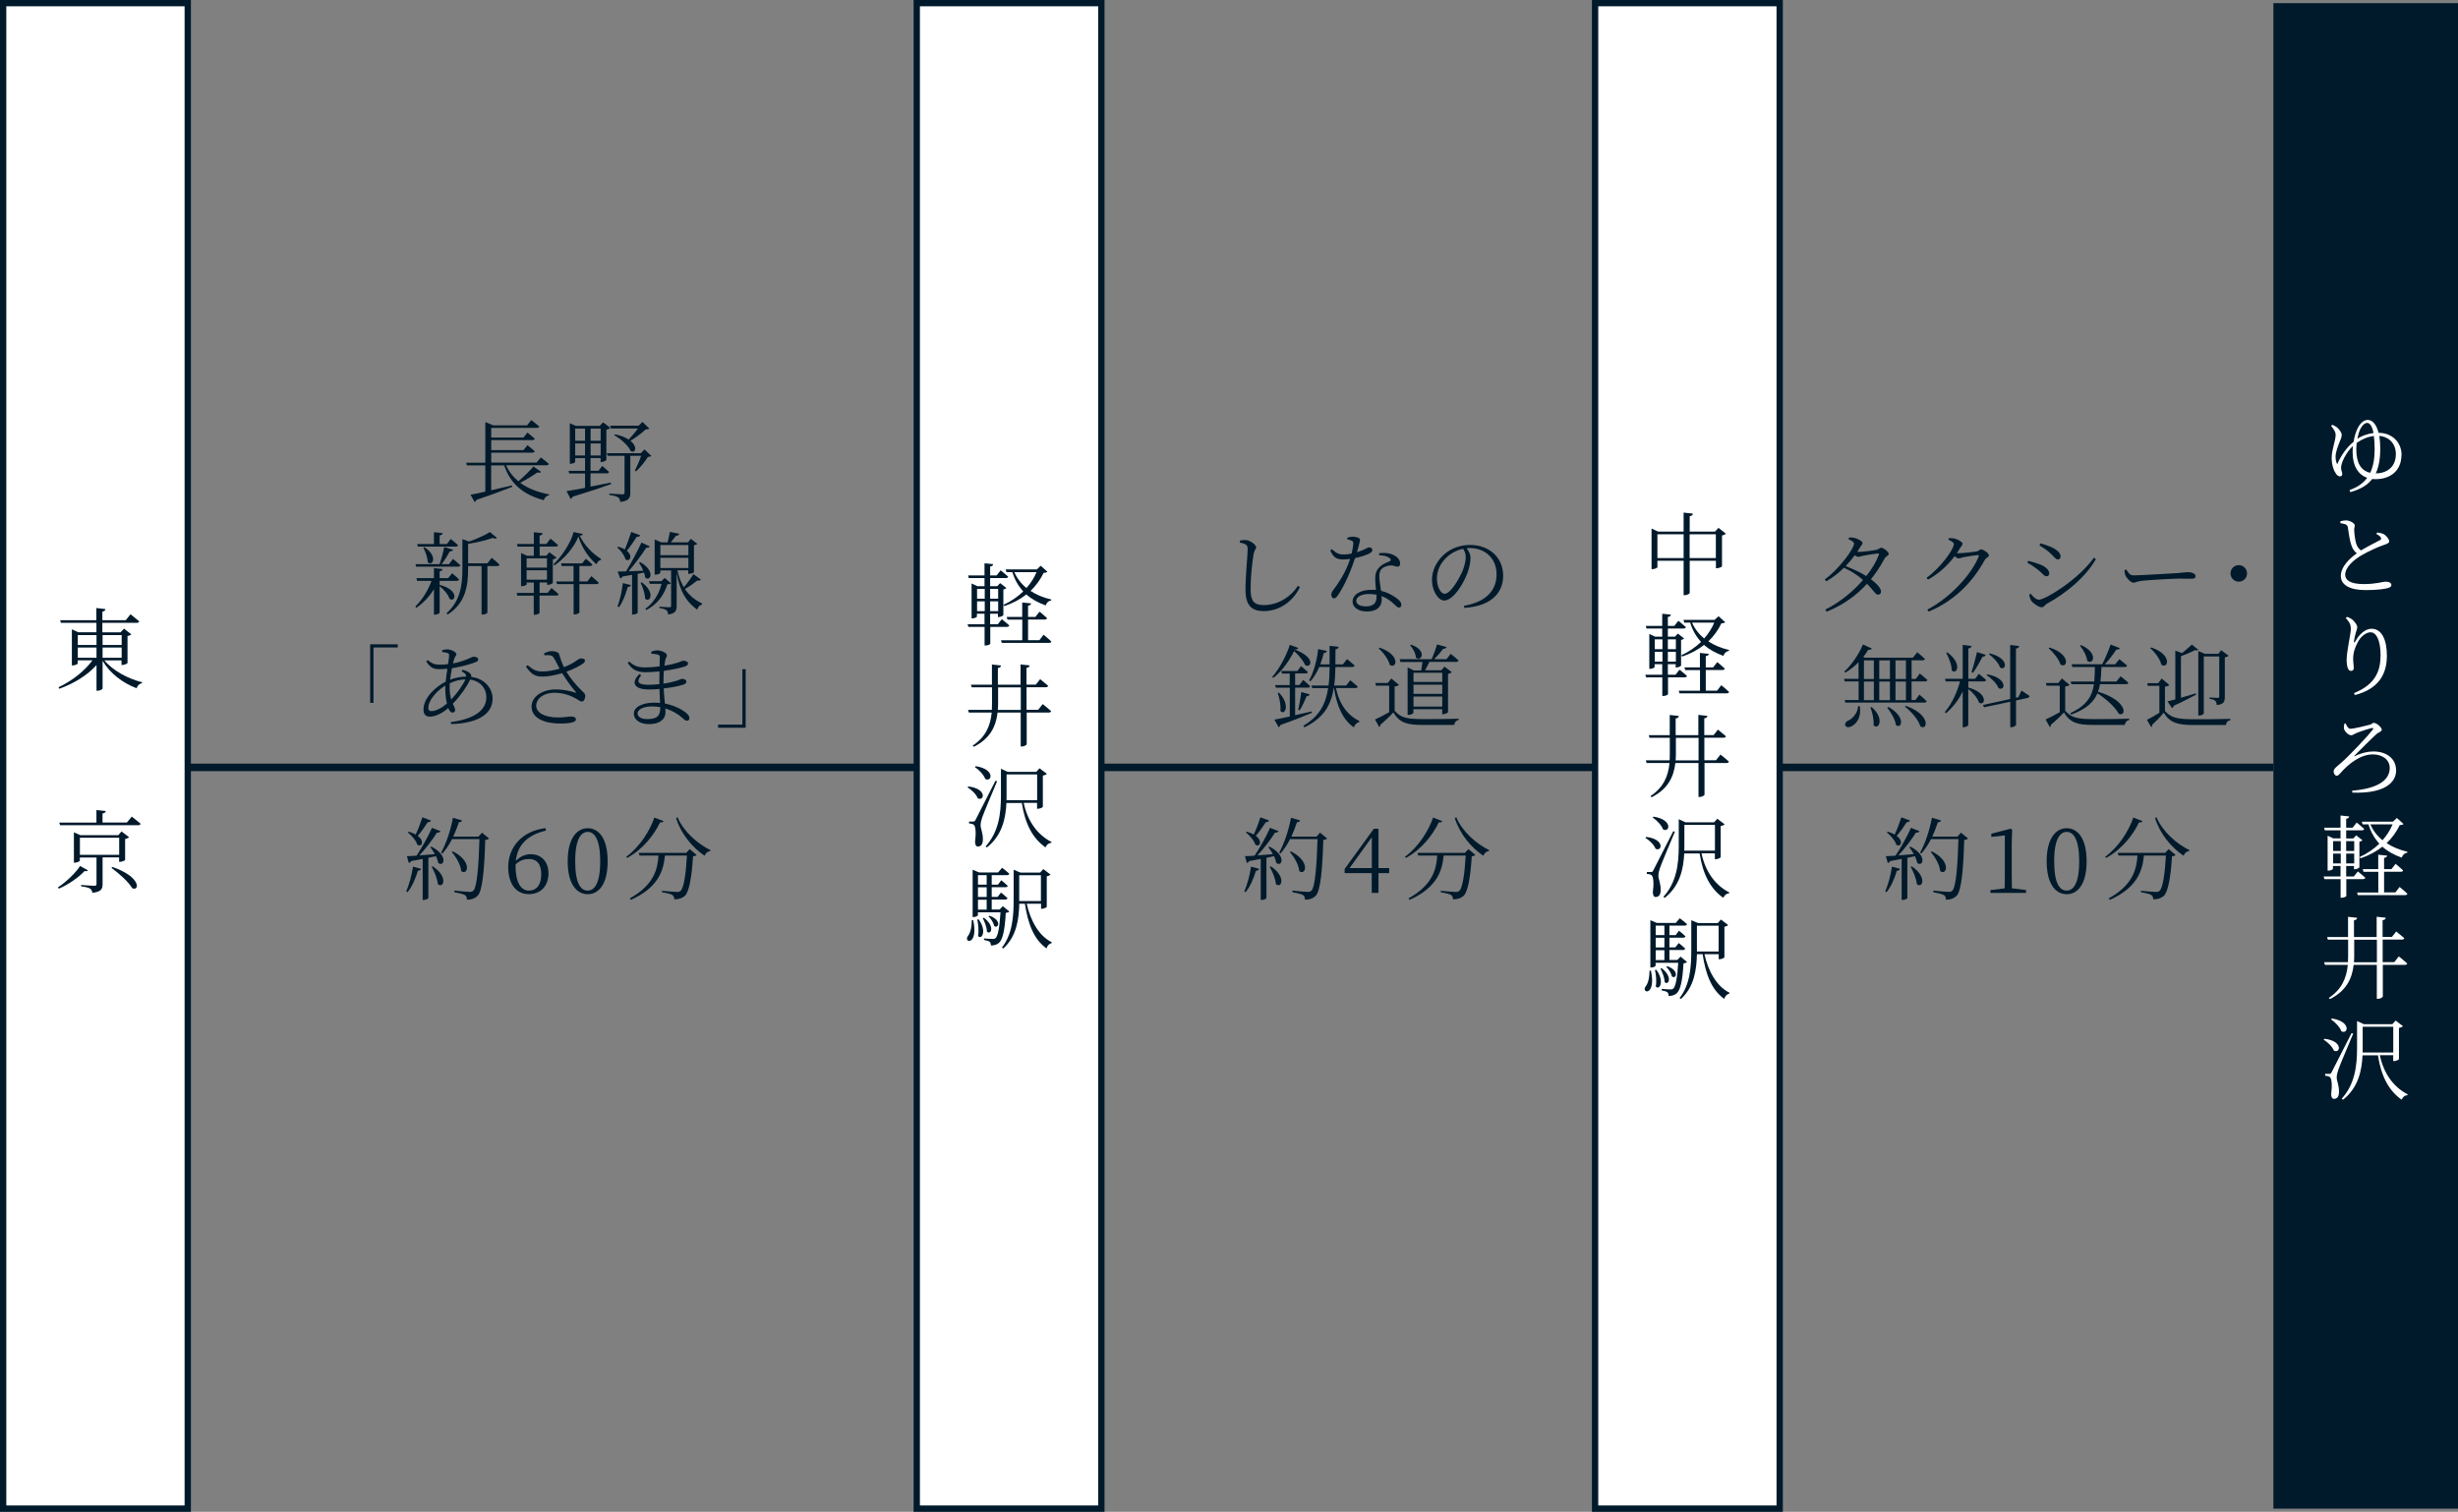 <?xml version="1.0" encoding="UTF-8"?>
<svg xmlns="http://www.w3.org/2000/svg" width="327.29" height="201.32" viewBox="0 0 327.29 201.32">
  <rect x="0" y="0" width="327.29" height="201.32" fill="#808080" stroke="none"/>
  <defs>
    <style>
      .d {
        fill: #001a2b;
      }

      .e, .f {
        fill: #fff;
      }

      .g {
        fill: none;
      }

      .g, .f {
        stroke: #001a2b;
        stroke-miterlimit: 10;
      }

      .f {
        stroke-width: .84px;
      }
    </style>
  </defs>
  <g id="a" data-name="レイヤー 1"/>
  <g id="b" data-name="レイヤー 2">
    <g id="c" data-name="レイヤー 1">
      <g>
        <line class="g" x1="25" y1="102.19" x2="302.71" y2="102.19"/>
        <g>
          <path class="d" d="M72.02,62.85c-.1,.12-.2,.14-.46,.06-.56,.4-1.45,.95-2.3,1.38,1.03,.76,2.35,1.26,3.85,1.54v.13c-.34,.05-.6,.3-.71,.65-2.64-.72-4.43-2.11-5.26-4.63h-1.74v3.31c.85-.19,1.8-.42,2.76-.65l.05,.19c-1.13,.44-2.65,1.02-4.75,1.73-.06,.14-.16,.24-.26,.29l-.55-.97c.43-.07,1.13-.22,1.97-.41v-3.49h-2.46l-.08-.36h2.54v-5.42l1.04,.44h4.52l.56-.7s.65,.5,1.06,.85c-.04,.13-.16,.19-.32,.19h-6.07v1.29h4.29l.53-.66s.6,.47,.98,.82c-.04,.12-.16,.18-.31,.18h-5.49v1.33h4.29l.53-.65s.6,.46,.98,.8c-.04,.13-.16,.19-.31,.19h-5.49v1.32h6.03l.58-.68s.65,.48,1.05,.85c-.02,.13-.13,.19-.3,.19h-5.38c.38,.86,.94,1.56,1.64,2.13,.73-.62,1.56-1.44,2-1.97l1,.71Z"/>
          <path class="d" d="M81.38,64.46c-1.19,.43-2.83,.98-5.12,1.68-.06,.17-.16,.24-.28,.29l-.55-1.03c.52-.07,1.4-.23,2.47-.43v-1.92h-2.1l-.1-.35h2.2v-1.69h-1.31v.5c0,.07-.29,.25-.6,.25h-.12v-5.4l.78,.35h3.21l.44-.47,.96,.73c-.08,.1-.28,.2-.52,.25v4.02c-.01,.08-.38,.29-.65,.29h-.12v-.53h-1.34v1.69h1.06l.5-.64s.55,.44,.9,.79c-.02,.13-.14,.19-.3,.19h-2.16v1.77c.84-.17,1.75-.35,2.69-.54l.05,.18Zm-4.79-7.39v1.62h1.31v-1.62h-1.31Zm1.31,3.59v-1.61h-1.31v1.61h1.31Zm.74-3.59v1.62h1.34v-1.62h-1.34Zm1.34,3.59v-1.61h-1.34v1.61h1.34Zm6.75,.06c-.1,.08-.23,.11-.46,.13-.36,.59-1.02,1.42-1.58,1.92l-.16-.11c.28-.52,.63-1.33,.84-1.96h-1.44v4.93c0,.63-.17,1.09-1.34,1.21-.02-.26-.11-.48-.26-.59-.22-.16-.58-.26-1.2-.34v-.18s1.43,.1,1.71,.1c.25,0,.32-.06,.32-.24v-4.89h-2.25l-.11-.35h4.53l.49-.5,.9,.86Zm-5.38-3.67l-.11-.36h3.79l.52-.5,.91,.88c-.08,.08-.23,.11-.49,.12-.47,.46-1.31,1.07-2.03,1.51,1.01,.8,.68,1.71,.04,1.38-.31-.78-1.37-1.66-2.18-2.11l.11-.13c.8,.17,1.38,.42,1.8,.7,.41-.44,.9-1.02,1.24-1.48h-3.59Z"/>
          <path class="d" d="M58.55,77.89c2.64,.67,2.11,2.38,1.31,1.86-.17-.58-.77-1.26-1.32-1.68v3.5c0,.1-.32,.28-.6,.28h-.16v-3.39c-.59,.96-1.38,1.81-2.34,2.48l-.13-.18c.95-.94,1.69-2.15,2.15-3.41h-1.92l-.1-.36h2.34v-1.34l1.14,.13c-.01,.16-.12,.26-.38,.3v.91h1.13l.53-.65s.58,.47,.92,.82c-.04,.13-.14,.19-.31,.19h-2.27v.55h.01Zm-3.13-2.42l-.1-.34h3.21c.24-.67,.49-1.61,.62-2.28l1.18,.35c-.05,.14-.19,.23-.44,.23-.26,.49-.66,1.16-1.09,1.7h.98l.54-.7s.61,.49,.98,.85c-.02,.12-.14,.18-.31,.18h-5.58Zm.13-3.02h2.23v-1.58l1.17,.12c-.02,.16-.12,.26-.41,.31v1.15h.96l.52-.68s.6,.48,.97,.83c-.04,.13-.14,.19-.31,.19h-5.04l-.1-.34Zm.97,.42c1.86,1.21,1.06,2.63,.43,1.99-.01-.61-.31-1.42-.58-1.92l.14-.07Zm8.96,1.42s.65,.52,1.03,.9c-.02,.13-.14,.19-.3,.19h-1.31v6.2c0,.06-.26,.26-.65,.26h-.13v-6.46h-1.79v.36c0,2.16-.28,4.53-2.71,6.09l-.17-.16c1.82-1.62,2.12-3.68,2.12-5.94v-3.93l.89,.31c1.03-.35,2.16-.86,2.77-1.26l.95,.78c-.11,.11-.3,.11-.59,.01-.82,.29-2.11,.61-3.26,.78v2.59h2.57l.58-.73Z"/>
          <path class="d" d="M73.42,78.3s.59,.47,.96,.82c-.04,.13-.16,.19-.32,.19h-2.22v2.33s-.24,.23-.65,.23h-.12v-2.55h-2.19l-.08-.36h2.28v-1.39h-.95v.24c0,.08-.31,.25-.64,.25h-.11v-4.41l.8,.36h.9v-1.22h-2.16l-.08-.35h2.24v-1.56l1.18,.12c-.02,.16-.13,.28-.41,.32v1.12h.9l.55-.71s.61,.5,1.01,.86c-.04,.13-.16,.19-.32,.19h-2.13v1.22h.88l.42-.46,.94,.72c-.07,.1-.26,.18-.49,.23v3.14c-.01,.07-.4,.25-.64,.25h-.12v-.32h-1v1.39h1.07l.52-.65Zm-3.3-3.95v1.24h2.71v-1.24h-2.71Zm0,2.85h2.71v-1.26h-2.71v1.26Zm7.48-6.07c-.02,.12-.14,.19-.4,.2,.56,1.24,1.68,2.4,2.82,3.09v.14c-.3,.08-.53,.31-.59,.6-1.04-.89-1.97-2.24-2.41-3.71-.6,1.49-1.9,2.96-3.2,3.85l-.11-.17c1.08-1,2.35-2.93,2.66-4.28l1.22,.26Zm1.14,5.6s.64,.52,.98,.86c-.01,.13-.13,.19-.3,.19h-2.27v3.8s-.25,.24-.65,.24h-.12v-4.04h-2.21l-.1-.35h2.3v-2.06h-1.58l-.08-.35h2.82l.47-.61s.55,.43,.89,.77c-.04,.13-.16,.19-.3,.19h-1.44v2.06h1.06l.53-.71Z"/>
          <path class="d" d="M85.24,71.29c-.06,.13-.2,.22-.46,.2-.4,.64-.88,1.33-1.32,1.85,.86,.71,.4,1.55-.18,1.14-.13-.54-.65-1.2-1.09-1.58l.12-.1c.37,.11,.66,.23,.89,.37,.28-.65,.6-1.55,.85-2.33l1.19,.44Zm-3.02,9.48c.31-.82,.59-2,.71-3.12l1.08,.26c-.05,.16-.18,.26-.42,.26-.28,.98-.67,2.01-1.17,2.69l-.19-.1Zm3.02-5.92c2.09,1.19,1.36,2.67,.67,2.06-.02-.2-.07-.43-.16-.66-.25,.05-.53,.11-.84,.17v5.18c0,.06-.26,.24-.64,.24h-.11v-5.29c-.38,.07-.82,.14-1.27,.22-.08,.16-.19,.23-.31,.25l-.34-.91c.26,0,.65-.01,1.12-.02,.7-1.15,1.54-2.71,2.05-3.84l1.12,.52c-.07,.12-.24,.2-.48,.17-.56,.88-1.49,2.13-2.35,3.14,.59-.02,1.26-.05,1.96-.08-.17-.4-.38-.78-.58-1.07l.16-.07Zm.22,2.7c1.86,1.36,1.08,2.81,.43,2.16,0-.66-.31-1.54-.59-2.1l.16-.06Zm3.87,.12c-.1,.11-.2,.13-.47,.14-.42,1.36-1.27,2.64-2.81,3.43l-.11-.18c1.13-.8,1.83-2.04,2.15-3.31h-1.57l-.11-.35h1.64l.46-.44,.82,.71Zm3.97-.48c-.05,.1-.22,.18-.44,.1-.37,.31-1.03,.79-1.66,1.15,.64,.94,1.44,1.51,2.29,1.93l-.02,.14c-.3,.06-.52,.31-.64,.68-1.38-1.02-2.3-2.31-2.73-4.92v4.4c0,.61-.13,1.04-1.14,1.16-.01-.23-.07-.44-.22-.56-.17-.13-.46-.24-.95-.3v-.18s1.1,.08,1.33,.08c.19,0,.24-.06,.24-.23v-4.67h-1.44v.32c0,.07-.25,.23-.64,.23h-.11v-4.68l.88,.38h.85c.1-.41,.22-.98,.3-1.39l1.25,.25c-.05,.17-.19,.26-.43,.26-.19,.25-.47,.59-.7,.88h2.29l.38-.47,.85,.67c-.07,.08-.19,.14-.44,.19v3.57c0,.06-.28,.23-.64,.23h-.12v-.46h-1.44c.19,.91,.49,1.66,.86,2.25,.47-.54,1.02-1.31,1.27-1.75l.95,.7Zm-5.37-4.61v1.35h3.73v-1.35h-3.73Zm3.73,3.06v-1.36h-3.73v1.36h3.73Z"/>
          <path class="d" d="M49.29,85.8h3.67v.42h-3.23v7.38h-.44v-7.8Z"/>
          <path class="d" d="M61.6,89.2c.43,.11,.8,.25,1.04,.52,.11,.13,.13,.25,.1,.42,1.83,.22,2.85,1.56,2.85,2.9,0,2.27-2.39,3.31-5.52,3.38l-.05-.26c2.93-.38,4.74-1.46,4.74-3.33,0-1.15-.8-2.15-2.16-2.33-.43,.94-1.31,2.19-2.3,3.21,.16,.35,.3,.61,.3,.86,0,.23-.16,.32-.36,.32-.22,0-.41-.24-.55-.6-.86,.74-1.74,1.14-2.46,1.14-.54,0-.84-.3-.84-.94,0-1.57,1.57-3,2.95-3.72,.06-.56,.14-1.16,.23-1.72-.36,.04-.74,.06-1.09,.06-.78,0-1.21-.23-1.73-1.02l.19-.19c.64,.52,1.02,.61,1.62,.61,.37,0,.74-.02,1.1-.07,.08-.53,.14-.96,.14-1.16s-.05-.25-.22-.32c-.22-.07-.46-.11-.71-.13v-.25c.22-.05,.47-.11,.61-.11,.68,0,1.29,.41,1.29,.64,0,.25-.22,.29-.32,.71-.05,.14-.08,.32-.13,.53,1.65-.32,2.49-.89,2.71-.89,.41,0,.64,.13,.64,.34,0,.16-.06,.25-.28,.35-.5,.22-1.92,.64-3.21,.84-.1,.48-.19,1.02-.25,1.52,.59-.23,1.34-.4,2.13-.41,.04-.3-.16-.46-.6-.7l.12-.2Zm-2.09,4.5c-.14-.6-.22-1.33-.22-1.97,0-.14,0-.29,.01-.44-1.37,.85-2.27,2.12-2.27,2.95,0,.32,.12,.46,.41,.46,.6,0,1.4-.44,2.06-1Zm.58-.56c.77-.82,1.55-1.9,1.88-2.67-.74,.02-1.38,.19-2.08,.52-.01,.22-.02,.42-.02,.61,0,.66,.1,1.15,.22,1.55Z"/>
          <path class="d" d="M72.44,87.01c.4-.2,.74-.3,1.01-.3,.44,0,.92,.14,.98,.36,.17,.5,.32,1.09,.66,1.77,1.33-.5,1.69-.94,2.04-1.1,.23-.1,.58-.07,.71,.08,.11,.13,.04,.34-.13,.48-.37,.3-1.27,.79-2.29,1.15,.58,.96,1.34,1.86,2.11,2.59,.29,.28,.38,.38,.4,.59,.01,.34-.17,.79-.43,.79s-.43-.18-.77-.37c-.71-.41-1.71-.8-2.94-.8-1.34,0-2.39,.74-2.39,1.73,0,.92,1.07,1.56,2.94,1.56,.91,0,1.31-.13,1.73-.13,.36,0,.62,.14,.62,.4,0,.31-.58,.54-2.08,.54-2,0-3.83-.64-3.83-2.27,0-1.29,1.39-2.27,3.23-2.27,1.14,0,2.08,.26,2.61,.43,.12,.02,.14,.01,.06-.08-.61-.7-1.25-1.59-1.83-2.52-.74,.22-1.8,.46-2.58,.46-1.14,.01-1.58-.41-2.24-1.33l.22-.19c.73,.59,1.08,.84,2.03,.84,.61,0,1.52-.17,2.23-.37-.3-.56-.55-1.13-.83-1.52-.2-.31-.5-.29-1.19-.28l-.05-.23Z"/>
          <path class="d" d="M88.35,91.03c.65-.08,1.25-.22,1.73-.37,.4-.13,.61-.26,.75-.26,.25,0,.56,.12,.56,.37,0,.18-.13,.3-.35,.38-.46,.17-1.5,.4-2.67,.53,.04,.78,.11,1.45,.17,2.01,1.49,.29,2.51,.96,2.85,1.27,.26,.22,.41,.43,.41,.66s-.13,.35-.32,.35c-.22,0-.35-.12-.56-.32-.61-.56-1.42-1.03-2.33-1.31,.01,.17,.02,.32,.02,.48,0,1.02-.84,1.61-2.17,1.61-1.18,0-2.04-.54-2.04-1.39,0-.95,1.24-1.47,2.73-1.47,.26,0,.52,.01,.76,.04-.02-.48-.06-1.13-.08-1.86-.49,.05-.98,.07-1.46,.07-1.68,0-2.51-.78-1.22-2.05l.25,.14c-.77,1-.26,1.28,.94,1.28,.48,0,.98-.02,1.48-.08v-.48c0-.4,0-.82,.01-1.22-.6,.06-1.22,.11-1.8,.11-1.12,0-1.82-.29-2.43-1.25l.2-.17c.59,.49,1,.78,2.12,.78,.61,0,1.28-.06,1.92-.14,.02-.61,.04-1.08,.04-1.19,0-.24-.05-.3-.24-.37-.25-.07-.49-.1-.88-.13l-.04-.25c.23-.11,.52-.19,.84-.19,.52,0,1.26,.34,1.26,.65,0,.25-.16,.35-.22,.66-.04,.2-.07,.44-.11,.73,.78-.13,1.45-.3,1.82-.42,.32-.11,.53-.24,.7-.24,.29,0,.62,.12,.62,.37,0,.2-.17,.3-.4,.38-.43,.16-1.55,.42-2.82,.6-.02,.4-.05,.88-.05,1.44v.26Zm-.44,3.14c-.35-.06-.72-.1-1.09-.1-1.17,0-1.93,.43-1.93,.92,0,.42,.43,.77,1.24,.77,1.45,0,1.78-.46,1.79-1.6Z"/>
          <path class="d" d="M99.29,96.91h-3.67v-.42h3.23v-7.38h.44v7.79Z"/>
          <path class="d" d="M54.09,118.71c.37-.84,.73-2.11,.9-3.3l1.08,.29c-.05,.14-.17,.25-.43,.26-.31,1.06-.79,2.13-1.37,2.85l-.18-.11Zm3.37-5.96c2.3,1.2,1.64,2.76,.9,2.17-.05-.28-.17-.59-.31-.91-.31,.07-.65,.14-1.01,.22v5.35c0,.07-.26,.26-.64,.26h-.12v-5.46c-.47,.1-.98,.19-1.54,.29-.07,.14-.18,.23-.31,.24l-.25-.9c.29,0,.73-.02,1.28-.06,.74-1.1,1.57-2.6,2.06-3.71l1.13,.44c-.06,.13-.23,.23-.47,.2-.55,.89-1.46,2.09-2.34,3.03,.61-.05,1.32-.11,2.06-.17-.19-.34-.41-.67-.6-.92l.14-.08Zm-.07-3.47c-.05,.12-.19,.22-.43,.2-.41,.64-.88,1.32-1.34,1.82,.96,.72,.53,1.57-.05,1.19-.17-.55-.75-1.24-1.26-1.63l.12-.11c.38,.11,.68,.24,.92,.38,.31-.64,.64-1.5,.89-2.29l1.15,.43Zm.26,6.1c2.1,1.43,1.37,3.01,.65,2.35-.06-.72-.47-1.68-.82-2.3l.17-.05Zm7.46-3.72c-.08,.1-.24,.17-.5,.19-.1,3.78-.36,6.67-.96,7.38-.36,.4-.84,.58-1.48,.58,0-.25-.05-.47-.24-.6-.22-.16-.86-.29-1.43-.4v-.22c.65,.07,1.72,.18,2.02,.18,.28,0,.37-.05,.52-.18,.47-.44,.7-3.33,.8-6.85h-3.65c-.38,.74-.82,1.4-1.28,1.92l-.18-.12c.65-1.14,1.26-2.91,1.58-4.64l1.22,.36c-.06,.14-.19,.24-.43,.24-.22,.66-.47,1.31-.74,1.91h3.35l.47-.53,.94,.78Zm-4.82,1.71c2.71,1.37,1.94,3.32,1.12,2.62-.07-.84-.7-1.9-1.25-2.54l.13-.07Z"/>
          <path class="d" d="M72.7,110.61c-2.53,.58-3.8,1.97-4.02,4.04,.56-.59,1.26-.9,1.99-.9,1.4,0,2.36,.98,2.36,2.55,0,1.75-1.1,2.77-2.61,2.77-1.7,0-2.75-1.36-2.75-3.62,0-2.57,1.78-4.79,4.97-5.17l.06,.32Zm-4.05,4.7c0,2.15,.67,3.29,1.8,3.29,.96,0,1.62-.74,1.62-2.17s-.65-2.04-1.62-2.04c-.61,0-1.25,.18-1.8,.72v.2Z"/>
          <path class="d" d="M80.91,114.7c0,3.2-1.29,4.38-2.65,4.38s-2.67-1.18-2.67-4.38,1.31-4.41,2.67-4.41,2.65,1.2,2.65,4.41Zm-2.65,3.9c.84,0,1.66-.86,1.66-3.9s-.82-3.92-1.66-3.92-1.67,.84-1.67,3.92,.8,3.9,1.67,3.9Z"/>
          <path class="d" d="M88.35,109.34c-.05,.13-.16,.2-.46,.17-.78,1.64-2.28,3.61-4.39,4.74l-.11-.16c1.79-1.31,3.14-3.45,3.74-5.22l1.21,.47Zm3.49,3.74l.92,.77c-.08,.08-.24,.16-.48,.18-.16,2.64-.5,4.71-1.08,5.26-.35,.32-.83,.48-1.42,.47,0-.23-.06-.44-.26-.58-.19-.13-.83-.28-1.37-.36v-.2c.62,.06,1.69,.16,1.99,.16,.25,0,.36-.04,.49-.16,.42-.35,.71-2.29,.84-4.69h-2.93c-.2,1.99-.84,4.23-4.53,5.9l-.16-.19c3.24-1.79,3.72-3.93,3.83-5.71h-2.52l-.11-.36h6.32l.46-.49Zm-1.62-4.25c.76,1.86,2.65,3.54,4.38,4.38l-.04,.13c-.32,.02-.59,.24-.74,.62-1.62-1.09-3.13-2.9-3.8-5.01l.2-.12Z"/>
        </g>
        <g>
          <path class="d" d="M165.09,72.24v-.25c.31-.06,.56-.1,.78-.08,.56,.02,1.39,.64,1.39,.97,0,.25-.23,.33-.34,.9-.19,1.13-.4,3.07-.4,4.7,0,1.52,.44,2.1,1.76,2.1,2.06,0,3.74-1.29,4.54-2.57l.26,.18c-.89,1.88-2.69,3.19-4.81,3.19-1.61,0-2.43-.78-2.43-2.83,0-1.86,.29-4.68,.29-5.37,0-.43-.07-.56-.28-.68-.19-.11-.47-.2-.78-.25Z"/>
          <path class="d" d="M179.38,71.61c.19-.07,.48-.14,.71-.14,.31,0,.67,.07,.88,.2,.2,.12,.16,.34-.29,1.87,1.15-.36,1.39-.65,1.62-.65,.25,0,.44,.17,.44,.36,0,.22-.28,.38-.41,.46-.37,.19-1.09,.44-1.9,.61-.42,1.3-1.28,3.5-2.27,4.93-.17,.24-.31,.43-.54,.43-.24,0-.35-.25-.35-.47,0-.19,.06-.37,.22-.58,.73-.97,1.74-2.45,2.28-4.2-.32,.05-.65,.07-.95,.07-.9,0-1.31-.34-1.69-1.19l.22-.17c.52,.43,.78,.7,1.61,.7,.35,0,.72-.06,1.02-.13,.11-.47,.19-.98,.22-1.29,.01-.25-.05-.35-.25-.43-.17-.08-.4-.14-.56-.19v-.19Zm4.29,2.06c.59-.08,1.2-.04,1.66,.14,.73,.28,1.1,.74,1.1,1.22,0,.28-.12,.43-.35,.43-.28,0-.48-.19-1-.16-.42,.05-.85,.19-1.12,.47-.26,.26-.31,.65-.3,1.08,.01,.36,.13,1.12,.23,1.83,.78,.18,1.42,.53,1.87,.84,.58,.37,.83,.71,.83,1.01,0,.24-.11,.38-.3,.38-.23,0-.37-.2-.64-.44-.46-.44-1.01-.84-1.69-1.09,.01,.18,.02,.34,.02,.48,0,1-.73,1.57-1.96,1.57s-1.92-.61-1.92-1.31c0-.91,.97-1.58,2.57-1.58,.19,0,.37,.01,.54,.02-.04-.53-.1-1.07-.1-1.54,0-.67,.19-1.12,.58-1.5,.37-.4,.91-.59,1.33-.77,.25-.13,.2-.29,0-.44-.33-.25-.83-.36-1.38-.36v-.3Zm-.38,5.53c-.32-.06-.66-.1-1.03-.1-1.09,0-1.67,.46-1.67,.89s.41,.76,1.28,.76c1.15,0,1.42-.58,1.42-1.28v-.26Z"/>
          <path class="d" d="M194.92,80.68c2.94-.52,4.35-2.03,4.35-4.2s-1.58-3.5-3.56-3.5c-.14,0-.29,.01-.43,.02,.28,.38,.52,.8,.52,1.27,0,.58-.13,1.25-.37,1.93-.5,1.44-1.9,3.77-3.12,3.77-.8,0-1.64-1.27-1.64-2.75,0-1.21,.58-2.46,1.6-3.37,.98-.88,2.22-1.28,3.5-1.28,2.47,0,4.38,1.62,4.38,4.1,0,1.99-1.25,4.03-5.17,4.28l-.05-.28Zm-.08-7.6c-.84,.17-1.66,.59-2.27,1.19-.77,.74-1.24,1.71-1.24,2.77,0,1.15,.53,2.03,1.02,2.03,.79,0,1.89-1.9,2.39-3.03,.23-.58,.43-1.31,.43-1.85,0-.43-.13-.74-.34-1.1Z"/>
          <path class="d" d="M172.42,86.5c2.93,1.13,2.08,2.55,1.37,2.06-.23-.5-.77-1.24-1.47-1.86-.6,1.2-1.61,2.69-2.77,3.57l-.16-.12c.98-1.08,1.98-3.01,2.35-4.28l1.13,.41c-.04,.13-.14,.2-.44,.2h0Zm2.27,8.42c-.96,.41-2.31,.96-4.19,1.62-.04,.14-.14,.24-.25,.29l-.56-1c.44-.07,1.18-.23,2.05-.42v-3.83h-1.85l-.1-.35h1.94v-1.54h-1.03l-.1-.34h2.15l.49-.65s.56,.47,.91,.79c-.04,.13-.14,.19-.31,.19h-1.39v1.54h.56l.52-.67s.58,.48,.92,.84c-.04,.12-.14,.18-.31,.18h-1.69v3.67c.68-.16,1.44-.32,2.19-.5l.04,.17Zm-4.38-2.67c1.55,1.63,.77,3.11,.18,2.42,.08-.75-.13-1.74-.35-2.39l.17-.04Zm2.54,2.28c.16-.62,.32-1.56,.43-2.38l1.1,.32c-.05,.14-.18,.25-.42,.25-.24,.64-.58,1.37-.91,1.88l-.2-.08Zm5.04-2.9c.44,2.16,1.57,3.65,3.11,4.38l-.02,.14c-.35,.12-.62,.35-.7,.72-1.44-.98-2.29-2.82-2.65-5.24h-.04c-.36,2.25-1.31,3.97-3.9,5.23l-.14-.22c2.15-1.26,2.97-2.89,3.3-5.01h-2.12l-.1-.34h2.27c.1-.77,.13-1.58,.14-2.47h-1.38c-.31,.74-.71,1.39-1.16,1.9l-.19-.12c.59-1.04,1.04-2.58,1.21-4.16l1.17,.25c-.05,.14-.17,.26-.43,.28-.12,.52-.28,1.02-.46,1.5h1.24c.01-.78,0-1.6,0-2.47l1.21,.13c-.04,.18-.13,.29-.42,.34-.01,.7-.01,1.37-.02,2h1l.56-.7s.61,.5,1.01,.86c-.04,.13-.16,.19-.32,.19h-2.24c-.02,.89-.06,1.7-.17,2.47h1.6l.54-.7s.62,.49,1,.84c-.02,.13-.13,.19-.3,.19h-2.58Z"/>
          <path class="d" d="M185.71,94.66c.84,.96,1.74,1.1,3.79,1.1,1.42,0,3.3,0,4.72-.05v.17c-.33,.06-.54,.29-.59,.66h-4.13c-2.17,0-3.13-.28-3.97-1.66-.49,.53-1.27,1.26-1.74,1.64,.02,.16-.04,.24-.14,.3l-.56-1.01c.47-.2,1.2-.59,1.88-.97v-3.53h-1.76l-.07-.36h1.65l.46-.6,1.03,.85c-.07,.08-.24,.18-.58,.22v3.23Zm-2-8.41c2.87,1,2.24,2.9,1.34,2.28-.17-.73-.88-1.66-1.47-2.18l.13-.1Zm2.76,1.89l-.1-.36h4.26c.26-.59,.55-1.38,.72-1.96l1.26,.35c-.04,.13-.19,.23-.44,.23-.3,.41-.76,.94-1.2,1.38h1.64l.55-.71s.66,.49,1.04,.88c-.04,.13-.13,.19-.3,.19h-3.57c-.17,.36-.38,.78-.58,1.12h2.16l.43-.49,.96,.73c-.08,.1-.25,.19-.49,.24v5.09c-.01,.1-.41,.28-.67,.28h-.11v-.67h-3.83v.48c0,.08-.3,.28-.64,.28h-.13v-6.32l.83,.4h.97c.07-.35,.13-.77,.17-1.12h-2.94Zm1.42-2.29c2.18,.74,1.4,2.35,.64,1.72-.02-.55-.4-1.22-.77-1.64l.13-.07Zm.32,3.74v1.22h3.83v-1.22h-3.83Zm0,2.81h3.83v-1.22h-3.83v1.22Zm3.83,1.69v-1.33h-3.83v1.33h3.83Z"/>
          <path class="d" d="M165.68,118.71c.37-.84,.73-2.11,.9-3.3l1.08,.29c-.05,.14-.17,.25-.43,.26-.31,1.06-.79,2.13-1.37,2.85l-.18-.11Zm3.37-5.96c2.3,1.2,1.64,2.76,.9,2.17-.05-.28-.17-.59-.31-.91-.31,.07-.65,.14-1.01,.22v5.35c0,.07-.26,.26-.64,.26h-.12v-5.46c-.47,.1-.98,.19-1.54,.29-.07,.14-.18,.23-.31,.24l-.25-.9c.29,0,.73-.02,1.28-.06,.74-1.1,1.57-2.6,2.06-3.71l1.13,.44c-.06,.13-.23,.23-.47,.2-.55,.89-1.46,2.09-2.34,3.03,.61-.05,1.32-.11,2.06-.17-.19-.34-.41-.67-.6-.92l.14-.08Zm-.07-3.47c-.05,.12-.19,.22-.43,.2-.41,.64-.88,1.32-1.34,1.82,.96,.72,.53,1.57-.05,1.19-.17-.55-.75-1.24-1.26-1.63l.12-.11c.38,.11,.68,.24,.92,.38,.31-.64,.64-1.5,.89-2.29l1.15,.43Zm.26,6.1c2.1,1.43,1.37,3.01,.65,2.35-.06-.72-.47-1.68-.82-2.3l.17-.05Zm7.46-3.72c-.08,.1-.24,.17-.5,.19-.1,3.78-.36,6.67-.96,7.38-.36,.4-.84,.58-1.48,.58,0-.25-.05-.47-.24-.6-.22-.16-.86-.29-1.43-.4v-.22c.65,.07,1.72,.18,2.02,.18,.28,0,.37-.05,.52-.18,.47-.44,.7-3.33,.8-6.85h-3.65c-.38,.74-.82,1.4-1.28,1.92l-.18-.12c.65-1.14,1.26-2.91,1.58-4.64l1.22,.36c-.06,.14-.19,.24-.43,.24-.22,.66-.47,1.31-.74,1.91h3.35l.47-.53,.94,.78Zm-4.82,1.71c2.71,1.37,1.94,3.32,1.12,2.62-.07-.84-.7-1.9-1.25-2.54l.13-.07Z"/>
          <path class="d" d="M184.97,116.27h-1.42v2.64h-.9v-2.64h-3.61v-.55l3.89-5.36h.62v5.24h1.42v.67Zm-2.31-.67v-4.11l-2.96,4.11h2.96Z"/>
          <path class="d" d="M192.04,109.34c-.05,.13-.16,.2-.46,.17-.78,1.64-2.28,3.61-4.39,4.74l-.11-.16c1.79-1.31,3.14-3.45,3.74-5.22l1.21,.47Zm3.49,3.74l.92,.77c-.08,.08-.24,.16-.48,.18-.16,2.64-.5,4.71-1.08,5.26-.35,.32-.83,.48-1.42,.47,0-.23-.06-.44-.26-.58-.19-.13-.83-.28-1.37-.36v-.2c.62,.06,1.69,.16,1.99,.16,.25,0,.36-.04,.49-.16,.42-.35,.71-2.29,.84-4.69h-2.93c-.2,1.99-.84,4.23-4.53,5.9l-.16-.19c3.24-1.79,3.72-3.93,3.83-5.71h-2.52l-.11-.36h6.32l.46-.49Zm-1.62-4.25c.76,1.86,2.65,3.54,4.38,4.38l-.04,.13c-.32,.02-.59,.24-.74,.62-1.62-1.09-3.13-2.9-3.8-5.01l.2-.12Z"/>
        </g>
        <g>
          <path class="d" d="M247.41,73.5c.58,0,2.12-.2,2.45-.28,.34-.06,.41-.28,.61-.28,.3,0,1.02,.52,1.02,.83,0,.23-.41,.31-.55,.61-.54,1-1.14,1.91-1.82,2.76,.73,.55,1.34,1.16,1.34,1.62,.01,.26-.14,.43-.4,.43-.33,.01-.55-.52-1.46-1.45-1.42,1.55-3.15,2.81-5.38,3.72l-.17-.28c1.94-.98,3.71-2.42,5.01-3.95-.72-.64-1.56-1.18-2.53-1.62-.72,.71-1.52,1.33-2.36,1.8l-.19-.25c1.85-1.33,3.89-4.08,3.89-4.77,0-.22-.31-.4-.73-.58l.06-.23c.22-.01,.46-.01,.72,.05,.48,.11,1.08,.46,1.08,.68,0,.2-.18,.31-.35,.62-.11,.18-.23,.37-.35,.55h.12Zm2.62,.2c-.42,.04-1.54,.22-1.96,.31-.25,.06-.49,.14-.66,.14-.12,0-.28-.08-.44-.2-.37,.49-.78,.98-1.21,1.44,.96,.37,1.98,.84,2.74,1.32,.77-.96,1.34-1.93,1.67-2.82,.06-.16,0-.19-.13-.19Z"/>
          <path class="d" d="M259.5,71.66c.22,0,.46,0,.72,.05,.47,.11,1.1,.47,1.1,.68,0,.2-.17,.32-.35,.62-.13,.22-.26,.44-.41,.65,.08,.01,.16,.01,.23,.01,.58,0,2.05-.17,2.39-.23,.32-.07,.41-.28,.61-.28,.29,0,1.04,.49,1.04,.8,0,.24-.4,.31-.56,.62-1.64,2.99-4.08,5.46-7.46,6.86l-.18-.26c3.08-1.61,5.9-4.7,6.84-7.08,.06-.14,.01-.18-.1-.18-.26,0-1.49,.19-1.92,.28-.25,.06-.5,.16-.67,.16-.13,0-.32-.12-.52-.29-.95,1.27-2.15,2.35-3.55,3.12l-.18-.25c1.87-1.34,3.63-3.79,3.63-4.49,0-.2-.31-.4-.73-.58l.06-.23Z"/>
          <path class="d" d="M269.95,74.94l.12-.26c.61,.16,1.06,.29,1.61,.5,.73,.3,1.18,.73,1.18,1.19,0,.19-.12,.37-.35,.37-.37,0-.56-.43-1.19-.9-.46-.36-.86-.64-1.37-.9Zm8.85-.67l.28,.18c-1.37,2.4-3.9,4.5-6.55,5.96-.24,.14-.37,.46-.68,.46-.37,0-1.13-.5-1.39-.89-.14-.19-.25-.62-.26-.8l.19-.11c.32,.38,.7,.79,1.1,.79,.82,0,5.16-2.59,7.32-5.59Zm-7.24-1.63l.13-.28c.46,.12,1,.3,1.51,.52,.82,.41,1.17,.8,1.17,1.22,0,.22-.13,.4-.35,.4-.34,0-.58-.48-1.21-1-.41-.35-.91-.68-1.26-.86Z"/>
          <path class="d" d="M283.12,75.84c.26,.41,.46,.78,.96,.78,1.07,0,5.26-.28,5.82-.3,.8-.06,1.14-.13,1.45-.13,.46,0,1,.2,1,.53,0,.22-.12,.35-.53,.35s-.84-.02-1.57-.02-4.13,.18-5.03,.29c-.68,.07-.82,.25-1.16,.25s-.9-.59-1.07-1c-.08-.23-.1-.43-.11-.67l.24-.07Z"/>
          <path class="d" d="M298.1,77.46c-.61,0-1.1-.49-1.1-1.1s.49-1.1,1.1-1.1,1.1,.49,1.1,1.1-.49,1.1-1.1,1.1Z"/>
          <path class="d" d="M254.53,90.74v2.48h.52l.52-.72s.61,.5,.97,.88c-.04,.12-.13,.18-.3,.18h-10.52l-.1-.34h1.86v-2.48h-1.85l-.1-.34h1.94v-2.22c-.55,.58-1.16,1.04-1.76,1.39l-.14-.14c.89-.79,1.87-2.15,2.49-3.61l1.19,.55c-.07,.11-.23,.19-.49,.16-.2,.34-.42,.65-.66,.95l.22,.1h6.39l.58-.72s.64,.52,1.02,.88c-.02,.13-.14,.19-.31,.19h-1.46v2.48h.55l.54-.72s.63,.5,1.01,.86c-.02,.13-.13,.19-.3,.19h-1.8Zm-6.9,3.29c.26,1.47-.43,2.33-1.01,2.64-.34,.22-.78,.23-.91-.05-.1-.24,.06-.47,.31-.62,.62-.26,1.34-1,1.4-1.98h.2Zm.56-3.61h1.32v-2.48h-1.32v2.48Zm0,2.82h1.32v-2.48h-1.32v2.48Zm1.03,.92c1.79,1.55,.9,3.15,.25,2.41,.07-.76-.16-1.71-.42-2.35l.17-.06Zm1.01-6.22v2.48h1.42v-2.48h-1.42Zm0,2.82v2.48h1.42v-2.48h-1.42Zm1.2,3.38c2.43,1.31,1.76,3.06,1.01,2.4-.08-.74-.67-1.71-1.15-2.3l.14-.1Zm.96-6.2v2.48h1.39v-2.48h-1.39Zm1.39,2.82h-1.39v2.48h1.39v-2.48Zm0,3.24c3.39,1.2,2.88,3.36,1.92,2.73-.24-.89-1.24-2-2.06-2.63l.14-.11Z"/>
          <path class="d" d="M262.08,91.55c2.77,.77,2.25,2.55,1.43,2.01-.18-.61-.84-1.36-1.43-1.81v4.79c0,.12-.31,.3-.6,.3h-.14v-4.76c-.54,1.12-1.29,2.1-2.24,2.91l-.14-.17c.95-1.13,1.62-2.6,2.02-4.08h-1.9l-.1-.35h2.36v-4.51l1.18,.14c-.04,.17-.13,.29-.43,.34v4.03h.9l.5-.66s.6,.48,.97,.82c-.02,.13-.14,.19-.31,.19h-2.06v.8Zm-2.78-4.67c2.03,1.48,1.26,3.06,.58,2.39-.01-.76-.4-1.71-.73-2.33l.16-.06Zm3.21,2.62c.24-.68,.52-1.75,.74-2.67l1.16,.38c-.05,.13-.18,.24-.42,.24-.38,.72-.86,1.56-1.28,2.15l-.2-.1Zm6.67,2.47s.66,.43,1.06,.71c0,.13-.11,.23-.25,.26l-1.55,.34v3.25c0,.12-.34,.31-.61,.31h-.16v-3.39l-3.48,.74-.16-.31,3.63-.79v-7.2l1.2,.14c-.04,.17-.13,.29-.43,.34v6.55l.32-.07,.42-.88Zm-4.54-2.17c2.78,.54,2.34,2.33,1.47,1.83-.22-.6-.97-1.33-1.58-1.72l.11-.12Zm.3-2.79c2.69,.66,2.19,2.41,1.37,1.88-.19-.61-.9-1.36-1.48-1.77l.11-.11Z"/>
          <path class="d" d="M275,94.66c.84,.96,1.74,1.1,3.79,1.1,1.42,0,3.3,0,4.72-.05v.17c-.33,.06-.54,.29-.59,.66h-4.13c-2.17,0-3.13-.28-3.97-1.66-.49,.53-1.27,1.26-1.74,1.64,.02,.16-.04,.24-.14,.3l-.56-1.01c.47-.2,1.2-.59,1.88-.97v-3.53h-1.76l-.07-.36h1.65l.46-.6,1.03,.85c-.07,.08-.24,.18-.58,.22v3.23Zm-2.1-8.43c2.96,.95,2.36,2.88,1.45,2.25-.2-.71-.96-1.63-1.57-2.16l.12-.1Zm2.78,8.73c2.17-1,2.89-2.25,3.14-3.84h-3l-.1-.36h3.14c.06-.6,.07-1.25,.08-1.94h-3l-.1-.36h4.07c.37-.68,.8-1.7,1.13-2.63l1.22,.48c-.06,.13-.2,.22-.46,.19-.46,.7-1.01,1.42-1.54,1.96h1.38l.56-.68s.62,.49,1.03,.85c-.02,.13-.14,.19-.31,.19h-3.11c-.02,.7-.05,1.34-.13,1.94h2.12l.56-.7s.65,.49,1.03,.86c-.02,.13-.13,.19-.3,.19h-3.47c-.06,.35-.14,.68-.26,1,4.03,1.21,3.8,3.43,2.75,2.93-.47-.91-1.77-2.04-2.83-2.71-.49,1.16-1.49,2.1-3.49,2.83l-.14-.2Zm1.4-9.06c2.4,1.03,1.63,2.75,.84,2.09-.07-.65-.53-1.5-.97-2l.13-.08Z"/>
          <path class="d" d="M288.25,94.66c.85,.97,1.79,1.12,3.89,1.12,1.44,0,3.37,0,4.85-.05v.17c-.36,.06-.56,.29-.61,.65h-4.22c-2.22,0-3.2-.28-4.05-1.64-.43,.53-1.13,1.24-1.56,1.63,.04,.14-.02,.22-.12,.28l-.56-.96c.4-.19,1.04-.56,1.66-.94v-3.59h-1.55l-.06-.35h1.45l.46-.62,1.03,.86c-.08,.08-.26,.18-.59,.22v3.23Zm-1.8-8.44c2.88,.97,2.23,2.94,1.34,2.29-.16-.74-.86-1.67-1.48-2.19l.13-.1Zm3.21,.43l.9,.32c.46-.37,.96-.83,1.29-1.13l.85,.68c-.06,.1-.17,.12-.41,.05-.44,.24-1.26,.58-1.89,.82v5.53c.61-.18,1.29-.38,1.98-.59l.06,.16c-.68,.36-1.67,.89-3.01,1.5-.02,.16-.11,.25-.22,.3l-.6-.89c.24-.05,.61-.14,1.04-.26v-6.49Zm3.92,.42h1.8l.38-.48,.98,.73c-.08,.1-.28,.18-.5,.23v5.25c0,.62-.11,1-1.08,1.09-.01-.24-.06-.46-.19-.56-.13-.12-.35-.22-.76-.26v-.19s.85,.06,1.06,.06c.18,0,.23-.06,.23-.23v-5.29h-2.06v7.59c0,.06-.25,.28-.62,.28h-.11v-8.6l.88,.38Z"/>
          <path class="d" d="M251.02,118.71c.37-.84,.73-2.11,.9-3.3l1.08,.29c-.05,.14-.17,.25-.43,.26-.31,1.06-.79,2.13-1.37,2.85l-.18-.11Zm3.37-5.96c2.3,1.2,1.64,2.76,.9,2.17-.05-.28-.17-.59-.31-.91-.31,.07-.65,.14-1.01,.22v5.35c0,.07-.26,.26-.64,.26h-.12v-5.46c-.47,.1-.98,.19-1.54,.29-.07,.14-.18,.23-.31,.24l-.25-.9c.29,0,.73-.02,1.28-.06,.74-1.1,1.57-2.6,2.06-3.71l1.13,.44c-.06,.13-.23,.23-.47,.2-.55,.89-1.46,2.09-2.34,3.03,.61-.05,1.32-.11,2.06-.17-.19-.34-.41-.67-.6-.92l.14-.08Zm-.07-3.47c-.05,.12-.19,.22-.43,.2-.41,.64-.88,1.32-1.34,1.82,.96,.72,.53,1.57-.05,1.19-.17-.55-.75-1.24-1.26-1.63l.12-.11c.38,.11,.68,.24,.92,.38,.31-.64,.64-1.5,.89-2.29l1.15,.43Zm.26,6.1c2.1,1.43,1.37,3.01,.65,2.35-.06-.72-.47-1.68-.82-2.3l.17-.05Zm7.46-3.72c-.08,.1-.24,.17-.5,.19-.1,3.78-.36,6.67-.96,7.38-.36,.4-.84,.58-1.48,.58,0-.25-.05-.47-.24-.6-.22-.16-.86-.29-1.43-.4v-.22c.65,.07,1.72,.18,2.02,.18,.28,0,.37-.05,.52-.18,.47-.44,.7-3.33,.8-6.85h-3.65c-.38,.74-.82,1.4-1.28,1.92l-.18-.12c.65-1.14,1.26-2.91,1.58-4.64l1.22,.36c-.06,.14-.19,.24-.43,.24-.22,.66-.47,1.31-.74,1.91h3.35l.47-.53,.94,.78Zm-4.82,1.71c2.71,1.37,1.94,3.32,1.12,2.62-.07-.84-.7-1.9-1.25-2.54l.13-.07Z"/>
          <path class="d" d="M269.77,118.53v.38h-4.74v-.38l1.9-.23c.01-.72,.02-1.43,.02-2.13v-4.92l-1.8,.2v-.43l2.59-.67,.18,.14-.05,1.86v3.81c0,.71,.01,1.42,.02,2.13l1.87,.23Z"/>
          <path class="d" d="M277.84,114.7c0,3.2-1.29,4.38-2.65,4.38s-2.67-1.18-2.67-4.38,1.31-4.41,2.67-4.41,2.65,1.2,2.65,4.41Zm-2.65,3.9c.84,0,1.66-.86,1.66-3.9s-.82-3.92-1.66-3.92-1.67,.84-1.67,3.92,.8,3.9,1.67,3.9Z"/>
          <path class="d" d="M285.28,109.34c-.05,.13-.16,.2-.46,.17-.78,1.64-2.28,3.61-4.39,4.74l-.11-.16c1.79-1.31,3.14-3.45,3.74-5.22l1.21,.47Zm3.49,3.74l.92,.77c-.08,.08-.24,.16-.48,.18-.16,2.64-.5,4.71-1.08,5.26-.35,.32-.83,.48-1.42,.47,0-.23-.06-.44-.26-.58-.19-.13-.83-.28-1.37-.36v-.2c.62,.06,1.69,.16,1.99,.16,.25,0,.36-.04,.49-.16,.42-.35,.71-2.29,.84-4.69h-2.93c-.2,1.99-.84,4.23-4.53,5.9l-.16-.19c3.24-1.79,3.72-3.93,3.83-5.71h-2.52l-.11-.36h6.32l.46-.49Zm-1.62-4.25c.76,1.86,2.65,3.54,4.38,4.38l-.04,.13c-.32,.02-.59,.24-.74,.62-1.62-1.09-3.13-2.9-3.8-5.01l.2-.12Z"/>
        </g>
        <rect class="f" x=".42" y=".42" width="24.58" height="200.48"/>
        <rect class="f" x="122.07" y=".42" width="24.58" height="200.48"/>
        <g>
          <path class="d" d="M13.91,87.95c1.12,1.36,3.17,2.45,5.01,2.9l-.02,.13c-.32,.05-.6,.31-.71,.67-1.81-.67-3.54-1.97-4.53-3.65v3.68c0,.11-.34,.3-.65,.3h-.16v-3.41c-1.21,1.34-2.96,2.43-4.95,3.15l-.11-.2c1.86-.88,3.5-2.19,4.52-3.59h-1.96v.43c0,.07-.35,.25-.66,.25h-.12v-4.81l.85,.4h2.42v-1.26h-4.73l-.1-.35h4.82v-1.62l1.22,.14c-.04,.17-.13,.29-.42,.34v1.14h3.11l.64-.79s.71,.56,1.16,.95c-.04,.13-.17,.19-.34,.19h-4.57v1.26h2.42l.46-.49,.97,.76c-.07,.1-.26,.18-.5,.23v3.59c-.01,.07-.41,.26-.68,.26h-.12v-.61h-2.29Zm-3.55-3.38v1.32h2.49v-1.32h-2.49Zm0,3.02h2.49v-1.36h-2.49v1.36Zm3.3-3.02v1.32h2.54v-1.32h-2.54Zm2.54,3.02v-1.36h-2.54v1.36h2.54Z"/>
          <path class="d" d="M11.72,115.89c-.1,.12-.19,.16-.46,.1-.72,.79-2.06,1.76-3.42,2.35l-.13-.17c1.16-.75,2.37-1.96,2.96-2.85l1.04,.58Zm5.83-7.14s.72,.55,1.18,.95c-.04,.13-.17,.19-.34,.19H8l-.11-.35h4.95v-1.67l1.24,.13c-.02,.17-.14,.29-.43,.32v1.21h3.25l.65-.79Zm-3.89,5.44v3.55c0,.62-.18,1.04-1.37,1.15-.02-.24-.11-.43-.29-.55-.19-.13-.56-.23-1.19-.3v-.19s1.44,.11,1.73,.11c.25,0,.31-.07,.31-.24v-3.53h-2.22v.43c0,.07-.35,.26-.67,.26h-.12v-4.04l.86,.38h5.05l.43-.5,1.01,.77c-.08,.1-.3,.19-.53,.24v2.78c-.01,.08-.41,.26-.68,.26h-.12v-.59h-2.21Zm2.21-.35v-2.28h-5.23v2.28h5.23Zm-.91,1.61c3.91,1.34,3.62,3.3,2.64,2.82-.49-.85-1.82-2.01-2.76-2.7l.12-.12Z"/>
        </g>
        <rect class="f" x="212.39" y=".42" width="24.58" height="200.48"/>
        <rect class="d" x="302.71" y=".42" width="24.58" height="200.48"/>
        <g>
          <path class="d" d="M131.86,83.48v2.24c0,.06-.25,.24-.64,.24h-.12v-2.48h-2.16l-.1-.35h2.25v-1.4h-1.01v.38c0,.07-.3,.24-.59,.24h-.12v-4.65l.77,.36h.95v-1.08h-2.1l-.08-.35h2.18v-1.62l1.15,.12c-.02,.17-.13,.28-.4,.31v1.19h.86l.54-.68s.62,.49,1,.84c-.04,.13-.14,.19-.31,.19h-2.09v1.08h.95l.38-.41,.83,.65c-.06,.08-.22,.17-.4,.19v3.42c-.01,.08-.37,.26-.62,.26h-.1v-.44h-1.04v1.4h1.02l.53-.67s.61,.47,1,.83c-.04,.13-.16,.19-.31,.19h-2.23Zm-1.76-5.06v1.31h1.02v-1.31h-1.02Zm0,2.97h1.02v-1.31h-1.02v1.31Zm1.74-2.97v1.31h1.07v-1.31h-1.07Zm1.07,2.97v-1.31h-1.07v1.31h1.07Zm6.06,3.15s.65,.52,1.02,.89c-.02,.12-.14,.18-.3,.18h-6.3l-.1-.35h2.83v-2.75h-1.97l-.1-.36h2.06v-1.92l1.19,.12c-.04,.17-.13,.26-.41,.3v1.5h.98l.55-.7s.62,.49,1,.86c-.02,.13-.14,.19-.31,.19h-2.22v2.75h1.51l.55-.72Zm.98-4.57c-.34,.04-.59,.28-.71,.65-1.01-.36-1.87-.83-2.58-1.46-.8,.64-1.78,1.16-2.92,1.55l-.12-.17c1.01-.46,1.89-1.07,2.63-1.78-.64-.7-1.13-1.54-1.45-2.57h-.78l-.11-.36h4.14l.53-.49,.88,.79c-.08,.11-.22,.14-.5,.16-.42,.88-1,1.69-1.74,2.4,.79,.52,1.71,.9,2.75,1.14v.14Zm-4.89-3.78c.37,.84,.92,1.55,1.62,2.11,.58-.65,1.03-1.37,1.34-2.11h-2.96Z"/>
          <path class="d" d="M138.86,93.78s.68,.53,1.1,.92c-.04,.13-.16,.19-.31,.19h-2.94v4.2c0,.12-.34,.32-.64,.32h-.16v-4.52h-3.08c-.23,1.94-1.05,3.5-3.17,4.56l-.14-.16c1.68-1.12,2.35-2.57,2.53-4.4h-3.05l-.1-.36h3.17c.01-.26,.02-.54,.02-.83v-2.17h-2.7l-.1-.35h2.79v-2.69l1.21,.13c-.02,.17-.12,.29-.42,.34v2.22h3.02v-2.7l1.21,.13c-.02,.17-.12,.29-.42,.33v2.23h1.24l.58-.73s.65,.53,1.07,.89c-.04,.13-.16,.19-.34,.19h-2.54v3h1.55l.6-.76Zm-2.94,.76v-3h-3.02v2.17c0,.29-.01,.56-.04,.83h3.06Z"/>
          <path class="d" d="M128.94,104.73c2.55,.3,2.11,2.04,1.25,1.57-.2-.53-.83-1.13-1.36-1.45l.11-.12Zm3.83-.7c-.61,1.47-1.8,4.26-1.98,4.81-.13,.37-.22,.73-.22,1.04,0,.52,.35,1.06,.3,2.03-.02,.52-.25,.82-.67,.82-.23,0-.35-.22-.37-.6,.16-1.22,.08-2.13-.18-2.31-.18-.12-.36-.14-.62-.17v-.25h.56c.16,0,.19-.01,.32-.25q.23-.42,2.64-5.18l.22,.07Zm-2.85-2c2.63,.4,2.16,2.18,1.27,1.7-.2-.56-.85-1.24-1.38-1.58l.11-.12Zm6.39,4.89c.52,2.44,1.83,4.25,3.71,5.21l-.04,.11c-.34,.02-.61,.24-.77,.6-1.74-1.22-2.73-3.18-3.15-5.91h-2.05c-.1,2.04-.56,4.31-2.6,5.92l-.17-.14c1.75-1.94,2.04-4.35,2.04-6.79v-3.55l.91,.42h3.79l.44-.48,.97,.74c-.08,.1-.28,.19-.53,.24v4.15c-.01,.08-.38,.26-.65,.26h-.12v-.78h-1.79Zm-2.28-1.02c0,.22,0,.43-.01,.66h4.08v-3.43h-4.07v2.77Z"/>
          <path class="d" d="M129.59,122.54c.72,3.41-1.32,3.05-.73,2.13,.34-.4,.53-1.16,.54-2.13h.19Zm4.8-1.15c-.08,.1-.23,.14-.47,.18-.12,2.36-.43,3.59-.91,3.99-.28,.25-.66,.35-1.07,.35,0-.19-.04-.38-.16-.49-.12-.11-.44-.19-.76-.25v-.2c.36,.02,.92,.07,1.14,.07,.19,0,.29-.02,.4-.11,.3-.26,.54-1.38,.66-3.44h-3.01v.38c0,.06-.23,.25-.59,.25h-.11v-6.3l.85,.36h2.54l.53-.62s.59,.44,.96,.79c-.04,.13-.14,.19-.31,.19h-2.03v1.27h.83l.44-.59s.55,.43,.86,.74c-.02,.13-.14,.19-.3,.19h-1.83v1.29h.78l.46-.58s.54,.42,.86,.74c-.04,.13-.14,.19-.3,.19h-1.8v1.32h1.06l.42-.44,.85,.7Zm-4.09,1.03c1.15,1.54,.42,2.82-.07,2.22,.13-.7,.04-1.6-.11-2.17l.18-.05Zm-.08-5.88v1.27h1.16v-1.27h-1.16Zm1.16,1.62h-1.16v1.29h1.16v-1.29Zm-1.16,2.97h1.16v-1.32h-1.16v1.32Zm.79,1.08c1.54,1.17,.92,2.37,.4,1.85,0-.55-.3-1.31-.55-1.78l.16-.07Zm.76-.26c1.68,.59,1.16,1.8,.6,1.35-.07-.42-.42-.96-.74-1.26l.14-.1Zm4.94-1.6c.5,2.23,1.61,4.28,3.33,5.12l-.02,.13c-.3,.06-.56,.3-.67,.7-1.67-1.19-2.47-3.23-2.88-5.95h-.75c-.05,2.04-.35,4.35-2.13,5.96l-.18-.12c1.39-1.8,1.56-4.09,1.56-6.38v-3.99l.9,.38h2.63l.42-.47,.95,.73c-.06,.1-.26,.19-.49,.23v4.08c-.01,.07-.41,.25-.65,.25h-.11v-.67h-1.89Zm-1-.36h2.89v-3.44h-2.89v3.44Z"/>
        </g>
        <g>
          <path class="d" d="M229.79,71.07c-.07,.1-.26,.19-.5,.24v4.11c-.01,.07-.42,.25-.68,.25h-.13v-1h-3.49v4.27c0,.12-.35,.32-.65,.32h-.16v-4.59h-3.49v.86c0,.08-.32,.26-.66,.26h-.12v-5.41l.86,.41h3.41v-2.53l1.24,.14c-.02,.17-.12,.29-.43,.34v2.05h3.37l.46-.5,.98,.77Zm-5.61,3.25v-3.17h-3.49v3.17h3.49Zm4.29,0v-3.17h-3.49v3.17h3.49Z"/>
          <path class="d" d="M222.1,90.2v2.24c0,.06-.25,.24-.64,.24h-.12v-2.48h-2.16l-.1-.35h2.25v-1.4h-1.01v.38c0,.07-.3,.24-.59,.24h-.12v-4.65l.77,.36h.95v-1.08h-2.1l-.08-.35h2.18v-1.62l1.15,.12c-.02,.17-.13,.28-.4,.31v1.19h.86l.54-.68s.62,.49,1,.84c-.04,.13-.14,.19-.31,.19h-2.09v1.08h.95l.38-.41,.83,.65c-.06,.08-.22,.17-.4,.19v3.42c-.01,.08-.37,.26-.62,.26h-.1v-.44h-1.04v1.4h1.02l.53-.67s.61,.47,1,.83c-.04,.13-.16,.19-.31,.19h-2.23Zm-1.76-5.06v1.31h1.02v-1.31h-1.02Zm0,2.97h1.02v-1.31h-1.02v1.31Zm1.74-2.97v1.31h1.07v-1.31h-1.07Zm1.07,2.97v-1.31h-1.07v1.31h1.07Zm6.06,3.15s.65,.52,1.02,.89c-.02,.12-.14,.18-.3,.18h-6.3l-.1-.35h2.83v-2.75h-1.97l-.1-.36h2.06v-1.92l1.19,.12c-.04,.17-.13,.26-.41,.3v1.5h.98l.55-.7s.62,.49,1,.86c-.02,.13-.14,.19-.31,.19h-2.22v2.75h1.51l.55-.72Zm.98-4.57c-.34,.04-.59,.28-.71,.65-1.01-.36-1.87-.83-2.58-1.46-.8,.64-1.77,1.16-2.91,1.55l-.12-.17c1.01-.46,1.9-1.07,2.63-1.78-.64-.7-1.13-1.54-1.45-2.57h-.78l-.11-.36h4.14l.53-.49,.88,.79c-.08,.11-.22,.14-.5,.16-.42,.88-1,1.69-1.74,2.4,.79,.52,1.71,.9,2.75,1.14v.14Zm-4.89-3.78c.37,.84,.92,1.55,1.62,2.11,.58-.65,1.03-1.37,1.34-2.11h-2.96Z"/>
          <path class="d" d="M229.11,100.5s.68,.53,1.1,.92c-.04,.13-.16,.19-.31,.19h-2.94v4.2c0,.12-.34,.32-.64,.32h-.16v-4.52h-3.08c-.23,1.94-1.06,3.5-3.17,4.56l-.14-.16c1.68-1.12,2.35-2.57,2.53-4.4h-3.05l-.1-.36h3.17c.01-.26,.02-.54,.02-.83v-2.17h-2.7l-.1-.35h2.79v-2.69l1.21,.13c-.02,.17-.12,.29-.42,.34v2.22h3.02v-2.7l1.21,.13c-.02,.17-.12,.29-.42,.33v2.23h1.24l.58-.73s.65,.53,1.07,.89c-.04,.13-.16,.19-.34,.19h-2.54v3h1.55l.6-.76Zm-2.94,.76v-3h-3.02v2.17c0,.29-.01,.56-.04,.83h3.06Z"/>
          <path class="d" d="M219.19,111.45c2.55,.3,2.11,2.04,1.25,1.57-.2-.53-.83-1.13-1.36-1.45l.11-.12Zm3.83-.7c-.61,1.47-1.8,4.26-1.98,4.81-.13,.37-.22,.73-.22,1.04,0,.52,.35,1.06,.3,2.03-.02,.52-.25,.82-.67,.82-.23,0-.35-.22-.37-.6,.16-1.22,.08-2.13-.18-2.31-.18-.12-.36-.14-.62-.17v-.25h.56c.16,0,.19-.01,.32-.25q.23-.42,2.64-5.18l.22,.07Zm-2.85-2c2.63,.4,2.16,2.18,1.27,1.7-.2-.56-.85-1.24-1.38-1.58l.11-.12Zm6.39,4.89c.52,2.44,1.83,4.25,3.71,5.21l-.04,.11c-.34,.02-.61,.24-.77,.6-1.74-1.22-2.73-3.18-3.15-5.91h-2.05c-.1,2.04-.56,4.31-2.6,5.92l-.17-.14c1.75-1.94,2.04-4.35,2.04-6.79v-3.55l.91,.42h3.79l.44-.48,.97,.74c-.08,.1-.28,.19-.53,.24v4.15c-.01,.08-.38,.26-.65,.26h-.12v-.78h-1.79Zm-2.28-1.02c0,.22,0,.43-.01,.66h4.08v-3.43h-4.07v2.77Z"/>
          <path class="d" d="M219.83,129.26c.72,3.41-1.32,3.05-.73,2.13,.34-.4,.53-1.16,.54-2.13h.19Zm4.8-1.15c-.08,.1-.23,.14-.47,.18-.12,2.36-.43,3.59-.91,3.99-.28,.25-.66,.35-1.07,.35,0-.19-.04-.38-.16-.49-.12-.11-.44-.19-.76-.25v-.2c.36,.02,.92,.07,1.14,.07,.19,0,.29-.02,.4-.11,.3-.26,.54-1.38,.66-3.44h-3.01v.38c0,.06-.23,.25-.59,.25h-.11v-6.3l.85,.36h2.54l.53-.62s.59,.44,.96,.79c-.04,.13-.14,.19-.31,.19h-2.03v1.27h.83l.44-.59s.55,.43,.86,.74c-.02,.13-.14,.19-.3,.19h-1.83v1.29h.78l.46-.58s.54,.42,.86,.74c-.04,.13-.14,.19-.3,.19h-1.8v1.32h1.06l.42-.44,.85,.7Zm-4.09,1.03c1.15,1.54,.42,2.82-.07,2.22,.13-.7,.04-1.6-.11-2.17l.18-.05Zm-.08-5.88v1.27h1.16v-1.27h-1.16Zm1.16,1.62h-1.16v1.29h1.16v-1.29Zm-1.16,2.97h1.16v-1.32h-1.16v1.32Zm.79,1.08c1.54,1.17,.92,2.37,.4,1.85,0-.55-.3-1.31-.55-1.78l.16-.07Zm.76-.26c1.68,.59,1.16,1.8,.6,1.35-.07-.42-.42-.96-.74-1.26l.14-.1Zm4.94-1.6c.5,2.23,1.61,4.28,3.33,5.12l-.02,.13c-.3,.06-.56,.3-.67,.7-1.67-1.19-2.47-3.23-2.88-5.95h-.76c-.05,2.04-.35,4.35-2.13,5.96l-.18-.12c1.39-1.8,1.56-4.09,1.56-6.38v-3.99l.9,.38h2.63l.42-.47,.95,.73c-.06,.1-.26,.19-.49,.23v4.08c-.01,.07-.41,.25-.65,.25h-.11v-.67h-1.9Zm-1-.36h2.89v-3.44h-2.89v3.44Z"/>
        </g>
        <g>
          <path class="e" d="M319.76,60.6c0,1.96-1.33,3.21-3.47,3.21-.14,0-.29-.01-.43-.02-.61,.79-1.45,1.32-2.9,1.75l-.11-.28c1.07-.37,1.82-.92,2.35-1.63-1.22-.43-1.94-1.62-1.94-3.38,0-.31,.01-.59,.04-.86-.98,.92-1.58,2.29-1.58,2.9,0,.37,.16,.54,.16,.84,0,.2-.11,.31-.32,.31-.18,0-.35-.14-.49-.32-.25-.33-.6-1.07-.6-2.13,0-1.13,.53-2.28,.53-3.08,0-.48-.38-.89-.61-1.2l.16-.14c.23,.08,.44,.19,.66,.37,.22,.19,.6,.64,.6,.98,0,.3-.17,.66-.28,.92-.26,.67-.54,1.39-.54,1.97,0,.36,.07,.78,.22,1.01,.54-1.22,1.24-2.22,2.18-2.99,.12-.79,.34-1.44,.61-1.93,.37-.68,.86-.98,1.27-.98,.7,0,1.18,.7,1.45,1.72,1.75,0,3.06,1.21,3.06,2.97Zm-4.16,2.36c.43-.89,.59-1.96,.59-3.14,0-.7-.04-1.28-.1-1.76-.82,.1-1.56,.41-2.29,.92-.02,.28-.05,.58-.05,.85,0,1.82,.62,2.85,1.85,3.13Zm-1.71-4.53c.52-.35,1.26-.65,2.15-.77-.19-.98-.52-1.34-.83-1.34-.29,0-.62,.22-.92,.8-.17,.34-.3,.8-.4,1.31Zm5.13,2.08c0-1.64-1.15-2.4-2.22-2.46,.1,.52,.14,1.1,.14,1.7,0,.98-.11,2.25-.6,3.29,1.39,0,2.67-.78,2.67-2.53Z"/>
          <path class="e" d="M316.55,70.91c.34,.05,.64,.11,.85,.22,.42,.25,.73,.71,.73,.96,0,.23-.29,.34-.77,.5-.74,.24-2.06,.86-2.87,1.33-.95,.55-2.22,1.54-2.22,2.62,0,.7,.65,1.24,2.47,1.24,1.67,0,2.54-.32,2.88-.32,.43,0,.8,.11,.8,.47,0,.16-.19,.3-.43,.37-.43,.13-1.42,.28-2.99,.28-2.06,0-3.31-.65-3.31-1.88,0-1.33,1.36-2.47,2.13-3.02-.35-.25-.56-.62-.7-1-.23-.61-.38-1.61-.5-2.46-.04-.19-.1-.31-.34-.41-.19-.07-.48-.11-.65-.14v-.25c.29-.08,.5-.12,.74-.12,.54,0,1.16,.38,1.18,.66,0,.22-.1,.35-.08,.62,.01,.44,.11,1.29,.25,1.76,.13,.41,.32,.73,.65,.96,.88-.52,2.06-1.13,2.51-1.36,.18-.1,.23-.18,.14-.34-.08-.2-.35-.36-.6-.49l.11-.19Z"/>
          <path class="e" d="M312.34,82.31l.16-.16c.24,.07,.4,.14,.58,.26,.43,.29,.79,.82,.79,1.09,0,.24-.08,.41-.17,.7-.12,.37-.19,.72-.26,1.17-.04,.24,.05,.25,.18,.04,.54-1,1.37-1.68,2.15-1.68,1.39,0,2.05,1.49,2.05,3.6,0,2.43-1.09,4.41-4.26,5.23l-.12-.26c2.85-1.15,3.54-2.95,3.54-5.05,0-1.92-.54-3.05-1.34-3.05-.55,0-1.29,.52-1.69,1.31-.4,.73-.62,1.42-.62,2.25,0,.47,.08,.8,.08,1.2,0,.23-.14,.38-.35,.38-.17,0-.31-.07-.42-.31-.12-.24-.18-.78-.18-1.09,0-1.26,.56-3.53,.56-4.16s-.17-.91-.67-1.48Z"/>
          <path class="e" d="M312.33,96.34c.16,.35,.34,.71,.62,.71,.47,0,2.21-.43,2.64-.55,.25-.07,.31-.24,.47-.24,.4,0,1.08,.6,1.08,.91,0,.26-.41,.34-.65,.54-.61,.53-2.47,2.39-2.97,2.91-.08,.1-.06,.12,.05,.07,.76-.4,1.68-.62,2.46-.62,1.71,0,3.02,.92,3.02,2.53s-1.54,3.11-5.83,2.95l-.02-.26c3.07-.24,5-1.22,5-3.02,0-1.09-.95-1.81-2.25-1.81-1.61,0-3.17,1.18-4.34,2.52-.18,.19-.28,.32-.47,.32-.22,0-.41-.26-.41-.58,0-.36,.48-.68,1.06-1.19,1.09-.94,3.62-3.67,4.11-4.31,.16-.22,.16-.34-.13-.26-.47,.11-1.65,.49-2.12,.71-.22,.1-.37,.24-.59,.24-.37,0-.85-.5-.94-.84-.05-.2-.01-.48,.04-.7l.18-.04Z"/>
          <path class="e" d="M312.42,117.07v2.24c0,.06-.25,.24-.64,.24h-.12v-2.48h-2.16l-.1-.35h2.25v-1.4h-1.01v.38c0,.07-.3,.24-.59,.24h-.12v-4.65l.77,.36h.95v-1.08h-2.1l-.08-.35h2.18v-1.62l1.15,.12c-.02,.17-.13,.28-.4,.31v1.19h.86l.54-.68s.62,.49,1,.84c-.04,.13-.14,.19-.31,.19h-2.09v1.08h.95l.38-.41,.83,.65c-.06,.08-.22,.17-.4,.19v3.42c-.01,.08-.37,.26-.62,.26h-.1v-.44h-1.04v1.4h1.02l.53-.67s.61,.47,1,.83c-.04,.13-.16,.19-.31,.19h-2.23Zm-1.76-5.06v1.31h1.02v-1.31h-1.02Zm0,2.97h1.02v-1.31h-1.02v1.31Zm1.74-2.97v1.31h1.07v-1.31h-1.07Zm1.07,2.97v-1.31h-1.07v1.31h1.07Zm6.06,3.15s.65,.52,1.02,.89c-.02,.12-.14,.18-.3,.18h-6.3l-.1-.35h2.83v-2.75h-1.97l-.1-.36h2.06v-1.92l1.19,.12c-.04,.17-.13,.26-.41,.3v1.5h.98l.55-.7s.62,.49,1,.86c-.02,.13-.14,.19-.31,.19h-2.22v2.75h1.51l.55-.72Zm.98-4.57c-.34,.04-.59,.28-.71,.65-1.01-.36-1.87-.83-2.58-1.46-.8,.64-1.77,1.16-2.91,1.55l-.12-.17c1.01-.46,1.9-1.07,2.63-1.78-.64-.7-1.13-1.54-1.45-2.57h-.78l-.11-.36h4.14l.53-.49,.88,.79c-.08,.11-.22,.14-.5,.16-.42,.88-1,1.69-1.74,2.4,.79,.52,1.71,.9,2.75,1.14v.14Zm-4.89-3.78c.37,.84,.92,1.55,1.62,2.11,.58-.65,1.03-1.37,1.34-2.11h-2.96Z"/>
          <path class="e" d="M319.43,127.38s.68,.53,1.1,.92c-.04,.13-.16,.19-.31,.19h-2.94v4.2c0,.12-.34,.32-.64,.32h-.16v-4.52h-3.08c-.23,1.94-1.06,3.5-3.17,4.56l-.14-.16c1.68-1.12,2.35-2.57,2.53-4.4h-3.05l-.1-.36h3.17c.01-.26,.02-.54,.02-.83v-2.17h-2.7l-.1-.35h2.79v-2.69l1.21,.13c-.02,.17-.12,.29-.42,.34v2.22h3.02v-2.7l1.21,.13c-.02,.17-.12,.29-.42,.33v2.23h1.24l.58-.73s.65,.53,1.07,.89c-.04,.13-.16,.19-.34,.19h-2.54v3h1.55l.6-.76Zm-2.94,.76v-3h-3.02v2.17c0,.29-.01,.56-.04,.83h3.06Z"/>
          <path class="e" d="M309.51,138.33c2.55,.3,2.11,2.04,1.25,1.57-.2-.53-.83-1.13-1.36-1.45l.11-.12Zm3.83-.7c-.61,1.47-1.8,4.26-1.98,4.81-.13,.37-.22,.73-.22,1.04,0,.52,.35,1.06,.3,2.03-.02,.52-.25,.82-.67,.82-.23,0-.35-.22-.37-.6,.16-1.22,.08-2.13-.18-2.31-.18-.12-.36-.14-.62-.17v-.25h.56c.16,0,.19-.01,.32-.25q.23-.42,2.64-5.18l.22,.07Zm-2.85-2c2.63,.4,2.16,2.18,1.27,1.7-.2-.56-.85-1.24-1.38-1.58l.11-.12Zm6.39,4.89c.52,2.44,1.83,4.25,3.71,5.21l-.04,.11c-.34,.02-.61,.24-.77,.6-1.74-1.22-2.73-3.18-3.15-5.91h-2.05c-.1,2.04-.56,4.31-2.6,5.92l-.17-.14c1.75-1.94,2.04-4.35,2.04-6.79v-3.55l.91,.42h3.79l.44-.48,.97,.74c-.08,.1-.28,.19-.53,.24v4.15c-.01,.08-.38,.26-.65,.26h-.12v-.78h-1.79Zm-2.28-1.02c0,.22,0,.43-.01,.66h4.08v-3.43h-4.07v2.77Z"/>
        </g>
      </g>
    </g>
  </g>
</svg>